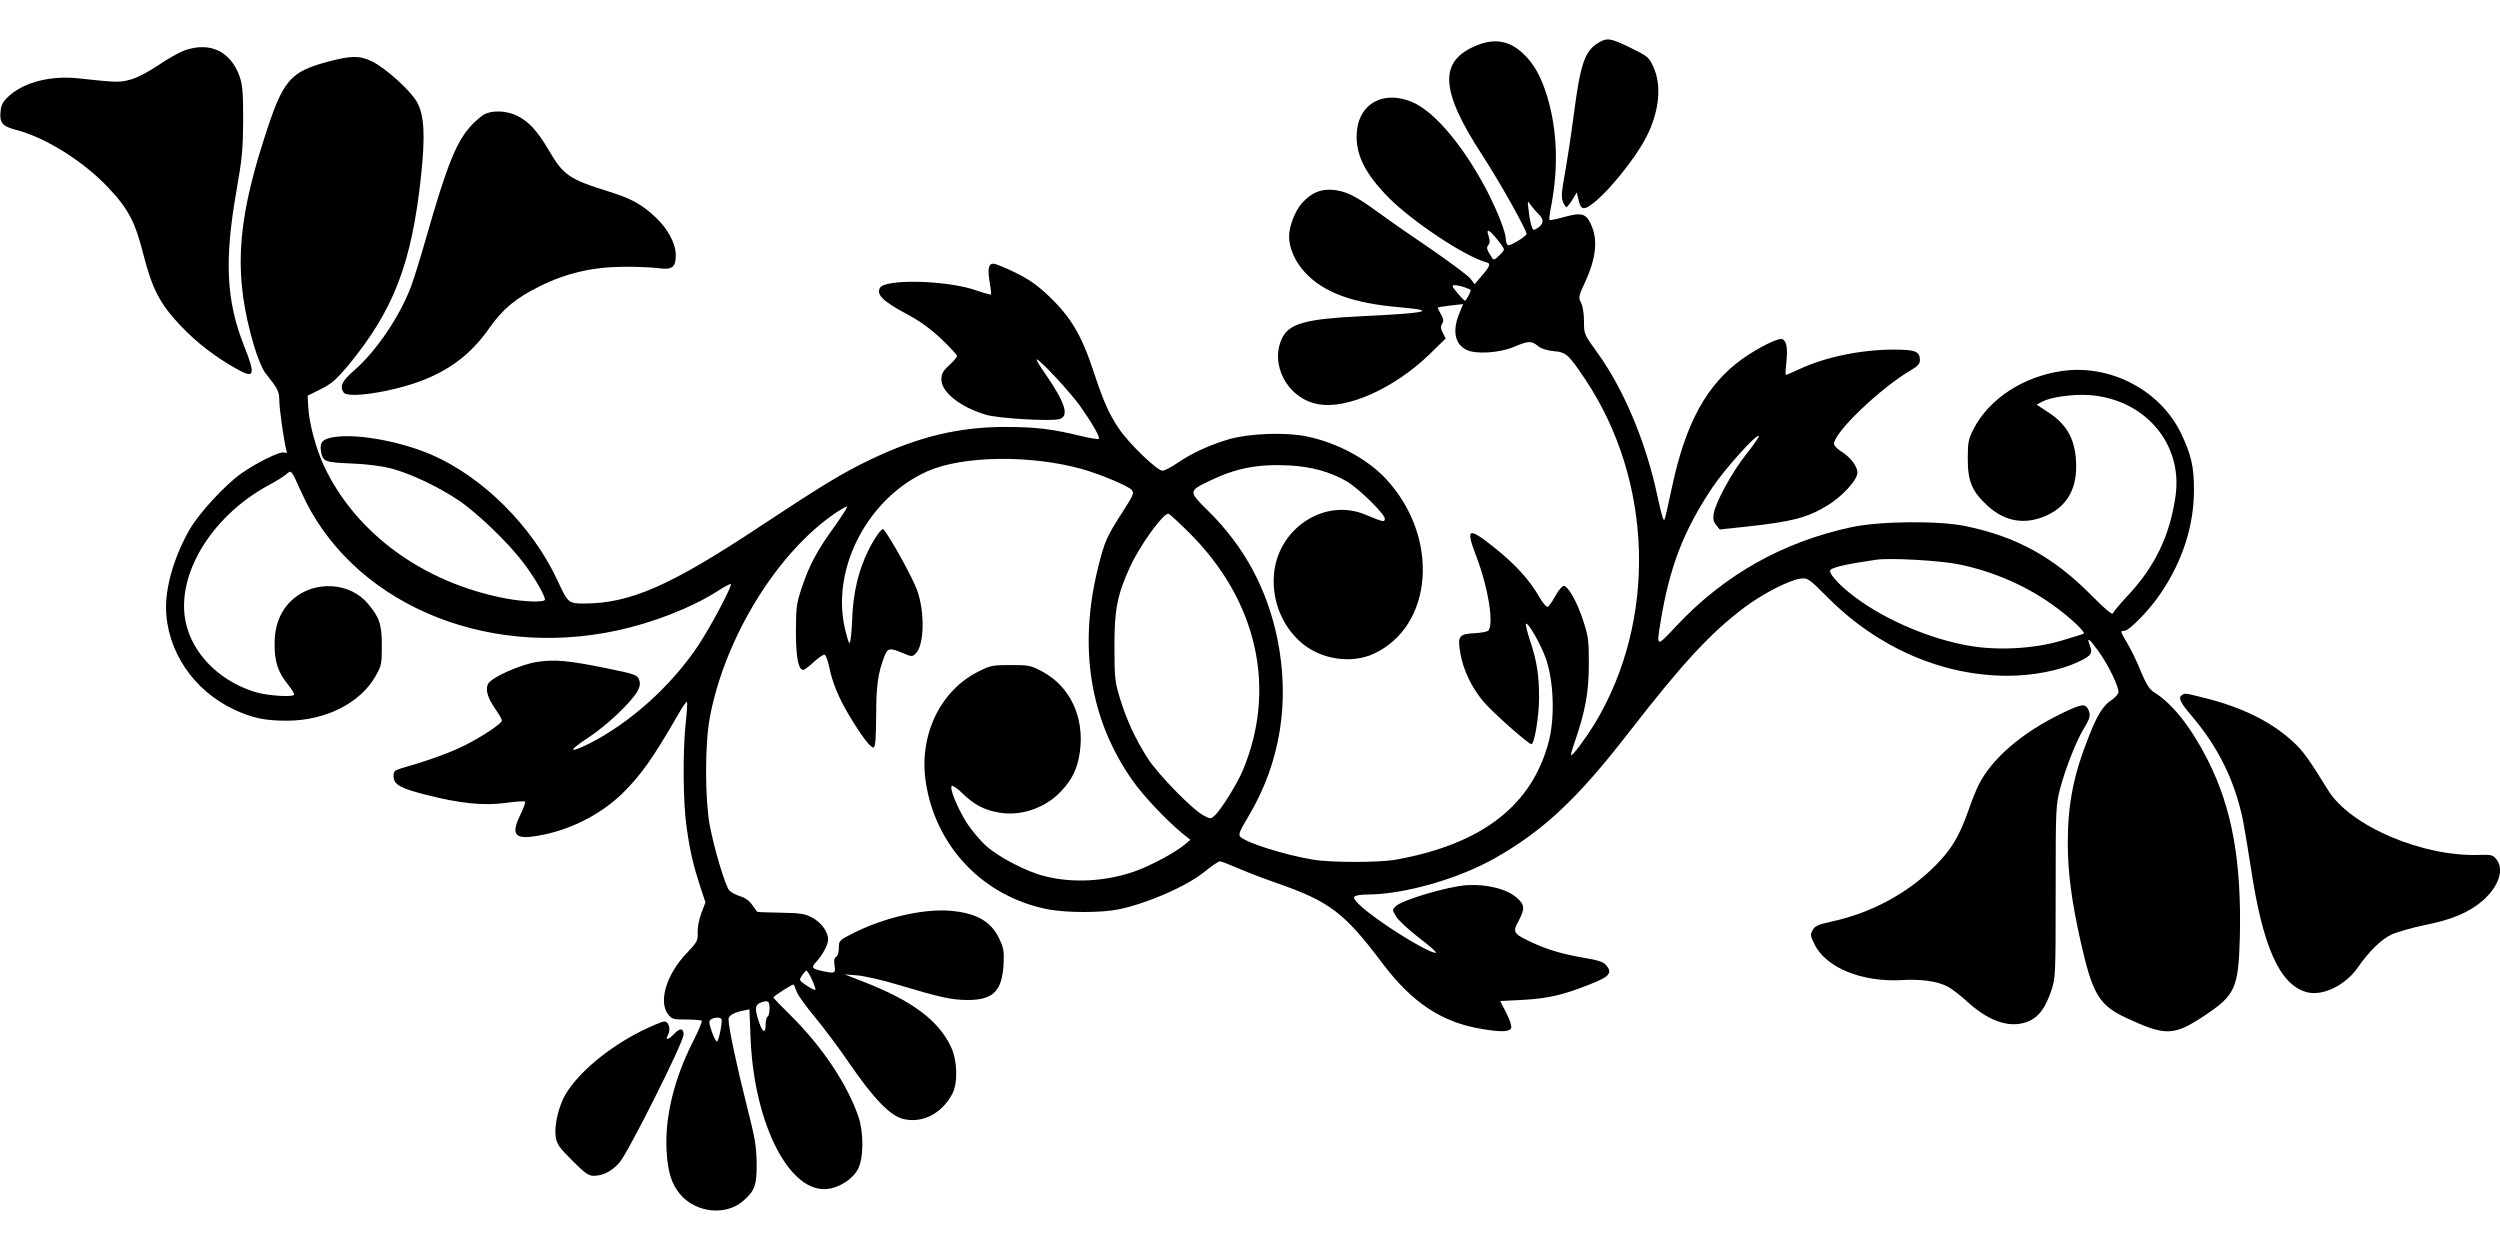  <svg version="1.0" xmlns="http://www.w3.org/2000/svg"
 width="1280pt" height="640pt" viewBox="0 0 1280 640"
 preserveAspectRatio="xMidYMid meet"><g transform="translate(0,640) scale(0.1,-0.1)"
fill="#000000" stroke="none">
<path d="M8182 6180 c-69 -43 -91 -108 -126 -380 -14 -107 -35 -241 -45 -297
-15 -79 -18 -110 -10 -133 6 -16 15 -30 19 -30 4 0 18 17 31 38 l22 37 8 -33
c10 -50 23 -58 56 -37 81 52 232 236 293 355 66 130 79 264 35 358 -23 50 -29
54 -116 97 -104 51 -121 53 -167 25z"/>
<path d="M7567 6170 c-202 -79 -197 -228 22 -564 92 -141 233 -394 227 -405
-12 -18 -86 -62 -95 -56 -6 3 -11 17 -11 30 0 34 -41 139 -94 243 -108 208
-240 374 -350 441 -75 45 -162 54 -224 22 -62 -32 -96 -96 -96 -182 0 -102 50
-196 168 -315 124 -123 390 -299 496 -327 25 -6 20 -20 -30 -77 l-30 -35 -21
28 c-12 15 -100 81 -197 148 -98 66 -220 151 -272 189 -118 87 -169 112 -236
118 -63 5 -110 -15 -158 -68 -35 -39 -66 -119 -66 -170 0 -59 30 -129 80 -183
96 -105 245 -160 494 -181 192 -17 133 -29 -219 -46 -266 -13 -353 -37 -389
-108 -68 -135 25 -312 181 -341 148 -29 391 80 571 254 l84 82 -15 29 c-11 22
-12 33 -3 47 9 13 7 24 -7 49 -10 17 -16 32 -15 34 2 1 31 6 66 10 l63 7 -21
-52 c-34 -86 -21 -151 36 -181 46 -25 167 -18 243 13 78 33 91 33 126 5 18
-14 47 -23 81 -26 62 -5 75 -17 159 -142 350 -523 370 -1235 50 -1765 -44 -72
-115 -168 -121 -162 -2 2 5 30 17 63 56 164 73 254 74 399 0 128 -3 148 -29
227 -31 96 -77 178 -100 178 -8 0 -27 -23 -43 -52 -15 -28 -33 -53 -39 -55 -7
-2 -25 20 -42 49 -48 85 -119 164 -224 249 -144 115 -156 109 -97 -46 58 -153
87 -331 61 -372 -4 -7 -36 -13 -71 -15 -82 -4 -89 -14 -74 -103 15 -86 58
-176 119 -248 48 -56 229 -217 245 -217 15 0 39 142 39 238 0 115 -11 188 -47
295 -14 43 -23 80 -20 83 10 11 78 -108 103 -181 39 -115 45 -295 15 -416 -84
-330 -338 -529 -781 -610 -87 -16 -337 -16 -430 0 -147 25 -335 85 -369 116
-12 12 -5 28 42 107 162 272 213 585 147 908 -52 254 -170 473 -353 653 -103
102 -103 102 6 155 134 65 247 87 407 79 114 -6 212 -33 296 -82 60 -35 194
-167 194 -190 0 -20 -5 -19 -99 20 -212 89 -455 -75 -469 -315 -8 -133 46
-261 145 -344 99 -83 252 -105 365 -54 307 141 341 596 66 894 -96 104 -252
188 -410 220 -108 22 -292 15 -396 -15 -96 -28 -190 -71 -263 -121 -32 -22
-67 -40 -77 -40 -28 0 -175 142 -225 218 -50 75 -79 141 -127 287 -62 189
-117 282 -233 392 -57 54 -99 83 -170 118 -51 25 -101 45 -110 45 -26 0 -31
-26 -20 -94 6 -34 9 -63 7 -64 -1 -2 -37 8 -78 22 -146 51 -461 59 -490 13
-21 -33 13 -68 124 -128 76 -40 128 -77 188 -133 45 -43 82 -83 82 -89 0 -5
-18 -27 -40 -47 -33 -30 -40 -44 -40 -73 0 -65 97 -142 230 -181 59 -18 328
-34 373 -22 53 13 32 83 -69 229 -30 42 -50 77 -46 77 16 0 175 -172 223 -240
62 -88 103 -160 95 -167 -3 -3 -45 3 -93 15 -148 36 -232 46 -388 46 -234 0
-443 -50 -682 -164 -144 -68 -252 -134 -576 -348 -456 -302 -662 -392 -897
-392 -80 0 -82 2 -137 121 -129 276 -381 527 -644 641 -154 66 -364 106 -485
92 -69 -8 -88 -25 -81 -72 10 -56 16 -59 155 -65 83 -3 155 -13 207 -26 100
-27 239 -93 342 -162 98 -66 257 -219 335 -323 56 -75 108 -164 108 -186 0
-15 -106 -12 -201 6 -421 80 -768 333 -930 678 -42 91 -77 220 -81 306 l-3 54
68 34 c56 28 79 49 139 120 234 284 326 523 374 973 22 208 16 312 -22 378
-34 59 -158 171 -228 206 -63 31 -107 31 -224 0 -200 -54 -233 -92 -331 -399
-142 -444 -154 -706 -50 -1058 18 -60 42 -117 57 -137 64 -80 72 -95 72 -141
0 -44 25 -216 36 -254 5 -15 3 -18 -10 -13 -21 8 -139 -50 -222 -108 -82 -59
-210 -197 -260 -281 -76 -129 -124 -285 -124 -402 1 -222 140 -429 353 -527
91 -42 156 -55 265 -55 200 0 379 91 457 232 28 49 30 61 30 153 0 108 -12
144 -71 214 -91 109 -270 121 -382 25 -63 -54 -96 -131 -96 -229 -1 -93 17
-147 71 -213 19 -24 32 -46 28 -50 -12 -12 -132 -4 -192 13 -170 49 -309 176
-354 328 -75 244 109 567 417 733 38 20 79 46 90 56 26 23 24 25 76 -90 249
-561 930 -859 1618 -710 185 40 380 116 513 201 32 21 62 37 68 37 14 0 -99
-213 -166 -315 -138 -207 -349 -396 -556 -501 -108 -54 -113 -40 -9 28 97 63
223 183 255 241 12 24 14 38 7 58 -9 23 -21 28 -164 57 -196 40 -266 47 -358
33 -85 -13 -233 -79 -251 -112 -15 -29 -3 -71 37 -129 19 -27 34 -54 34 -59 0
-15 -100 -82 -190 -127 -76 -38 -186 -78 -320 -116 -40 -12 -45 -16 -45 -42 0
-43 34 -62 169 -96 173 -44 290 -56 404 -41 52 7 96 10 100 7 3 -4 -6 -31 -21
-62 -53 -107 -34 -133 81 -114 163 26 323 106 438 217 95 93 157 181 284 401
23 41 44 71 47 68 3 -2 0 -50 -6 -106 -16 -147 -14 -414 5 -539 17 -121 34
-193 70 -303 l26 -78 -21 -55 c-12 -31 -20 -74 -19 -99 2 -42 -2 -49 -55 -105
-105 -109 -147 -250 -96 -315 19 -24 27 -26 93 -26 40 0 75 -3 79 -6 3 -3 -16
-51 -44 -105 -99 -195 -146 -392 -136 -563 6 -106 25 -167 68 -219 80 -97 235
-114 325 -35 59 52 69 80 68 193 -1 86 -8 128 -52 300 -49 194 -92 395 -92
436 0 20 27 35 81 46 l26 5 6 -149 c18 -440 201 -797 397 -770 61 8 126 51
152 100 30 55 31 185 4 267 -55 164 -185 359 -343 516 -51 50 -93 94 -93 97 0
7 100 71 104 66 1 -2 9 -20 16 -39 8 -19 51 -78 95 -131 44 -53 123 -158 175
-235 123 -179 207 -266 274 -283 99 -24 198 27 252 129 29 55 26 170 -7 240
-64 136 -199 236 -444 332 l-100 39 65 -5 c36 -3 133 -25 215 -50 206 -62 269
-76 350 -76 129 0 175 45 183 180 4 68 1 85 -21 132 -41 90 -118 134 -253 145
-137 11 -337 -35 -494 -114 -73 -37 -75 -39 -75 -76 0 -21 -6 -41 -14 -46 -10
-6 -12 -20 -8 -45 6 -40 2 -42 -66 -27 -51 12 -54 17 -30 44 34 36 63 90 63
117 0 39 -35 87 -82 112 -37 20 -59 23 -161 25 -66 1 -120 3 -121 5 -1 2 -12
18 -25 35 -14 21 -36 37 -61 44 -22 7 -47 20 -56 30 -21 24 -78 215 -101 338
-24 137 -24 412 1 546 76 409 346 848 646 1050 29 19 55 34 57 31 3 -2 -25
-46 -61 -97 -90 -124 -129 -196 -168 -309 -30 -89 -32 -104 -33 -230 0 -133
12 -200 38 -200 5 0 30 18 54 41 24 22 49 39 55 37 6 -2 17 -31 24 -64 16 -80
47 -154 100 -244 64 -107 113 -172 127 -167 9 3 12 49 13 163 0 153 9 219 43
306 15 39 27 42 87 17 54 -23 55 -23 74 -3 42 43 46 209 6 321 -23 65 -140
276 -173 313 -8 8 -43 -41 -74 -102 -53 -105 -81 -220 -86 -361 -3 -74 -9
-125 -15 -119 -4 4 -15 42 -24 83 -66 307 124 662 424 796 180 80 527 85 790
12 96 -27 236 -86 256 -107 14 -16 10 -25 -45 -111 -85 -132 -93 -152 -128
-291 -100 -409 -40 -778 179 -1088 53 -76 172 -201 250 -266 l45 -36 -29 -24
c-50 -42 -176 -109 -255 -137 -150 -53 -321 -62 -466 -24 -91 23 -233 97 -297
155 -31 28 -77 83 -102 123 -47 77 -85 171 -73 183 4 4 29 -13 55 -38 58 -57
110 -85 185 -98 112 -21 239 22 321 110 57 61 83 116 95 201 24 176 -49 333
-191 410 -60 32 -68 34 -163 34 -93 0 -104 -2 -167 -34 -195 -98 -304 -327
-268 -565 50 -332 296 -588 627 -652 96 -18 272 -18 360 0 152 32 348 118 442
194 35 29 70 52 77 52 7 0 48 -16 92 -35 43 -19 132 -53 198 -76 273 -95 347
-152 542 -411 153 -203 306 -304 513 -337 95 -16 138 -14 146 5 4 10 -7 43
-25 78 l-31 61 122 6 c123 7 202 25 337 79 102 40 117 58 83 99 -14 16 -41 25
-108 36 -118 21 -185 40 -270 79 -97 45 -102 52 -70 111 33 62 32 81 -6 116
-50 46 -152 73 -258 67 -96 -6 -331 -75 -365 -108 -18 -18 -18 -19 3 -54 12
-19 65 -68 117 -108 53 -40 91 -74 86 -76 -17 -5 -121 52 -233 126 -127 85
-195 144 -185 160 4 7 31 12 64 12 191 0 473 81 661 189 247 141 420 305 676
635 278 359 424 517 598 647 92 69 227 138 283 146 40 5 42 4 145 -99 256
-256 585 -398 918 -398 129 0 267 27 357 69 71 33 80 45 64 86 -17 45 -6 39
39 -22 54 -72 114 -197 107 -220 -3 -10 -19 -27 -36 -38 -41 -27 -71 -74 -113
-180 -81 -203 -110 -350 -110 -555 1 -153 19 -291 67 -506 60 -265 94 -321
231 -385 202 -94 244 -93 396 7 164 108 180 143 187 407 9 389 -40 660 -164
905 -86 169 -180 288 -274 347 -25 15 -41 41 -70 110 -20 50 -51 114 -69 143
-36 61 -36 62 -15 62 26 0 133 110 190 197 109 162 166 341 167 518 1 122 -13
185 -65 294 -105 221 -360 356 -607 322 -201 -28 -377 -143 -456 -297 -27 -53
-30 -68 -30 -154 0 -116 22 -167 103 -241 88 -80 189 -97 297 -50 103 46 155
130 155 252 0 130 -42 213 -143 278 l-59 39 29 16 c47 24 159 39 243 33 283
-22 476 -249 439 -515 -29 -205 -106 -365 -250 -517 -36 -39 -68 -77 -71 -85
-3 -10 -41 22 -114 96 -191 192 -379 296 -639 350 -136 29 -441 26 -585 -5
-353 -76 -652 -244 -899 -508 -100 -107 -100 -107 -80 16 46 286 118 473 267
696 64 95 226 275 237 263 4 -3 -25 -44 -63 -92 -72 -90 -159 -248 -168 -307
-4 -25 -1 -41 13 -57 l18 -23 140 15 c229 25 308 45 410 107 76 46 155 131
155 169 0 33 -36 80 -85 110 -19 12 -35 29 -35 37 0 59 237 286 396 379 32 19
44 32 44 49 0 46 -23 55 -133 55 -169 0 -352 -38 -484 -100 -36 -16 -67 -30
-69 -30 -3 0 -2 29 2 64 8 74 1 111 -21 120 -20 7 -121 -43 -202 -100 -185
-132 -293 -329 -364 -665 -18 -85 -34 -156 -36 -158 -7 -10 -13 11 -38 124
-58 272 -172 543 -305 727 -70 97 -70 97 -70 163 0 39 -6 78 -15 95 -14 26
-13 33 19 102 59 127 69 223 30 303 -24 52 -49 58 -135 34 -39 -11 -73 -18
-76 -15 -2 2 2 39 11 82 35 191 29 374 -20 542 -31 106 -70 177 -128 230 -68
63 -142 76 -229 42z m311 -867 c28 -26 26 -50 -5 -70 -21 -14 -23 -14 -31 8
-5 13 -12 49 -15 79 -7 54 -7 55 11 30 9 -14 28 -35 40 -47z m-214 -127 c20
-23 36 -47 36 -53 0 -5 -11 -20 -26 -33 -21 -21 -27 -22 -35 -10 -27 42 -30
51 -19 65 9 11 9 23 2 45 -15 42 1 37 42 -14z m-165 -247 c17 -6 31 -13 31
-15 0 -9 -24 -54 -29 -54 -3 0 -21 18 -39 40 -29 34 -30 40 -14 40 10 0 33 -5
51 -11z m-1406 -1261 c345 -346 445 -795 270 -1213 -28 -67 -112 -202 -143
-230 -21 -19 -22 -19 -58 0 -57 30 -234 211 -286 293 -62 96 -109 198 -142
307 -25 82 -28 105 -28 260 -1 190 14 269 79 411 49 108 168 274 197 274 5 0
55 -46 111 -102z m3939 -158 c183 -38 357 -116 497 -221 76 -56 148 -125 140
-133 -2 -2 -53 -18 -114 -36 -142 -42 -326 -52 -475 -26 -196 34 -425 131
-580 247 -73 54 -130 113 -130 136 0 16 70 33 235 57 72 11 333 -4 427 -24z
m-5874 -2127 c12 -26 19 -49 17 -51 -3 -3 -23 7 -45 22 -39 26 -40 27 -24 51
9 14 19 25 23 25 4 0 17 -21 29 -47z m-218 -148 c0 -19 -4 -37 -10 -40 -5 -3
-10 -22 -10 -41 0 -48 -15 -42 -34 13 -23 68 -21 90 12 101 36 12 42 7 42 -33z
m-246 -53 c6 -10 -12 -104 -22 -114 -4 -4 -16 17 -27 48 -16 48 -17 57 -4 65
17 11 46 12 53 1z"/>
<path d="M945 6142 c-27 -10 -87 -43 -133 -75 -47 -32 -107 -64 -139 -73 -58
-17 -72 -17 -273 5 -138 15 -273 -19 -350 -87 -35 -31 -43 -45 -47 -82 -6 -59
8 -76 79 -95 150 -39 340 -157 469 -292 107 -113 141 -178 184 -349 45 -175
85 -252 192 -364 82 -86 174 -157 285 -219 91 -52 98 -33 38 117 -92 232 -102
439 -39 797 29 164 33 213 34 360 0 140 -3 179 -18 223 -46 129 -151 180 -282
134z"/>
<path d="M2475 5812 c-16 -11 -47 -37 -67 -60 -73 -81 -122 -205 -228 -576
-28 -98 -62 -208 -76 -244 -57 -151 -176 -328 -288 -426 -65 -57 -78 -82 -57
-115 23 -36 289 9 437 75 132 58 228 137 312 258 66 94 136 152 257 211 132
66 269 98 425 99 69 1 150 -3 181 -7 70 -10 89 4 89 67 0 58 -40 134 -103 193
-70 66 -123 96 -242 133 -200 62 -231 84 -303 207 -61 104 -106 153 -168 182
-55 26 -129 27 -169 3z"/>
<path d="M11171 2841 c-20 -13 -7 -40 50 -106 137 -161 221 -332 263 -535 8
-41 26 -149 40 -240 61 -408 148 -603 287 -640 81 -22 199 36 262 128 55 79
117 141 171 167 28 13 105 35 172 49 138 27 227 65 298 127 80 71 109 159 67
210 -17 21 -27 24 -83 22 -291 -12 -665 147 -778 331 -103 167 -132 206 -186
254 -109 98 -252 169 -440 217 -113 28 -105 27 -123 16z"/>
<path d="M10551 2745 c-200 -98 -352 -228 -420 -363 -12 -24 -36 -82 -52 -130
-47 -133 -87 -200 -169 -283 -141 -142 -329 -244 -535 -288 -65 -14 -83 -22
-94 -43 -13 -22 -12 -30 9 -72 57 -120 243 -196 449 -184 93 6 181 -6 230 -32
21 -10 68 -46 106 -81 117 -106 229 -138 320 -94 48 24 78 67 108 154 21 64
22 77 22 506 0 429 1 442 23 528 29 108 83 245 123 310 31 51 35 68 19 98 -15
28 -36 24 -139 -26z"/>
<path d="M3281 1120 c-168 -85 -320 -212 -386 -324 -35 -60 -58 -159 -50 -215
6 -40 17 -55 85 -123 64 -64 83 -78 109 -78 48 0 92 22 132 67 44 49 329 617
329 656 0 34 -19 35 -50 2 -29 -30 -45 -33 -30 -4 16 29 4 69 -19 69 -11 0
-64 -23 -120 -50z"/>
</g>
</svg>
